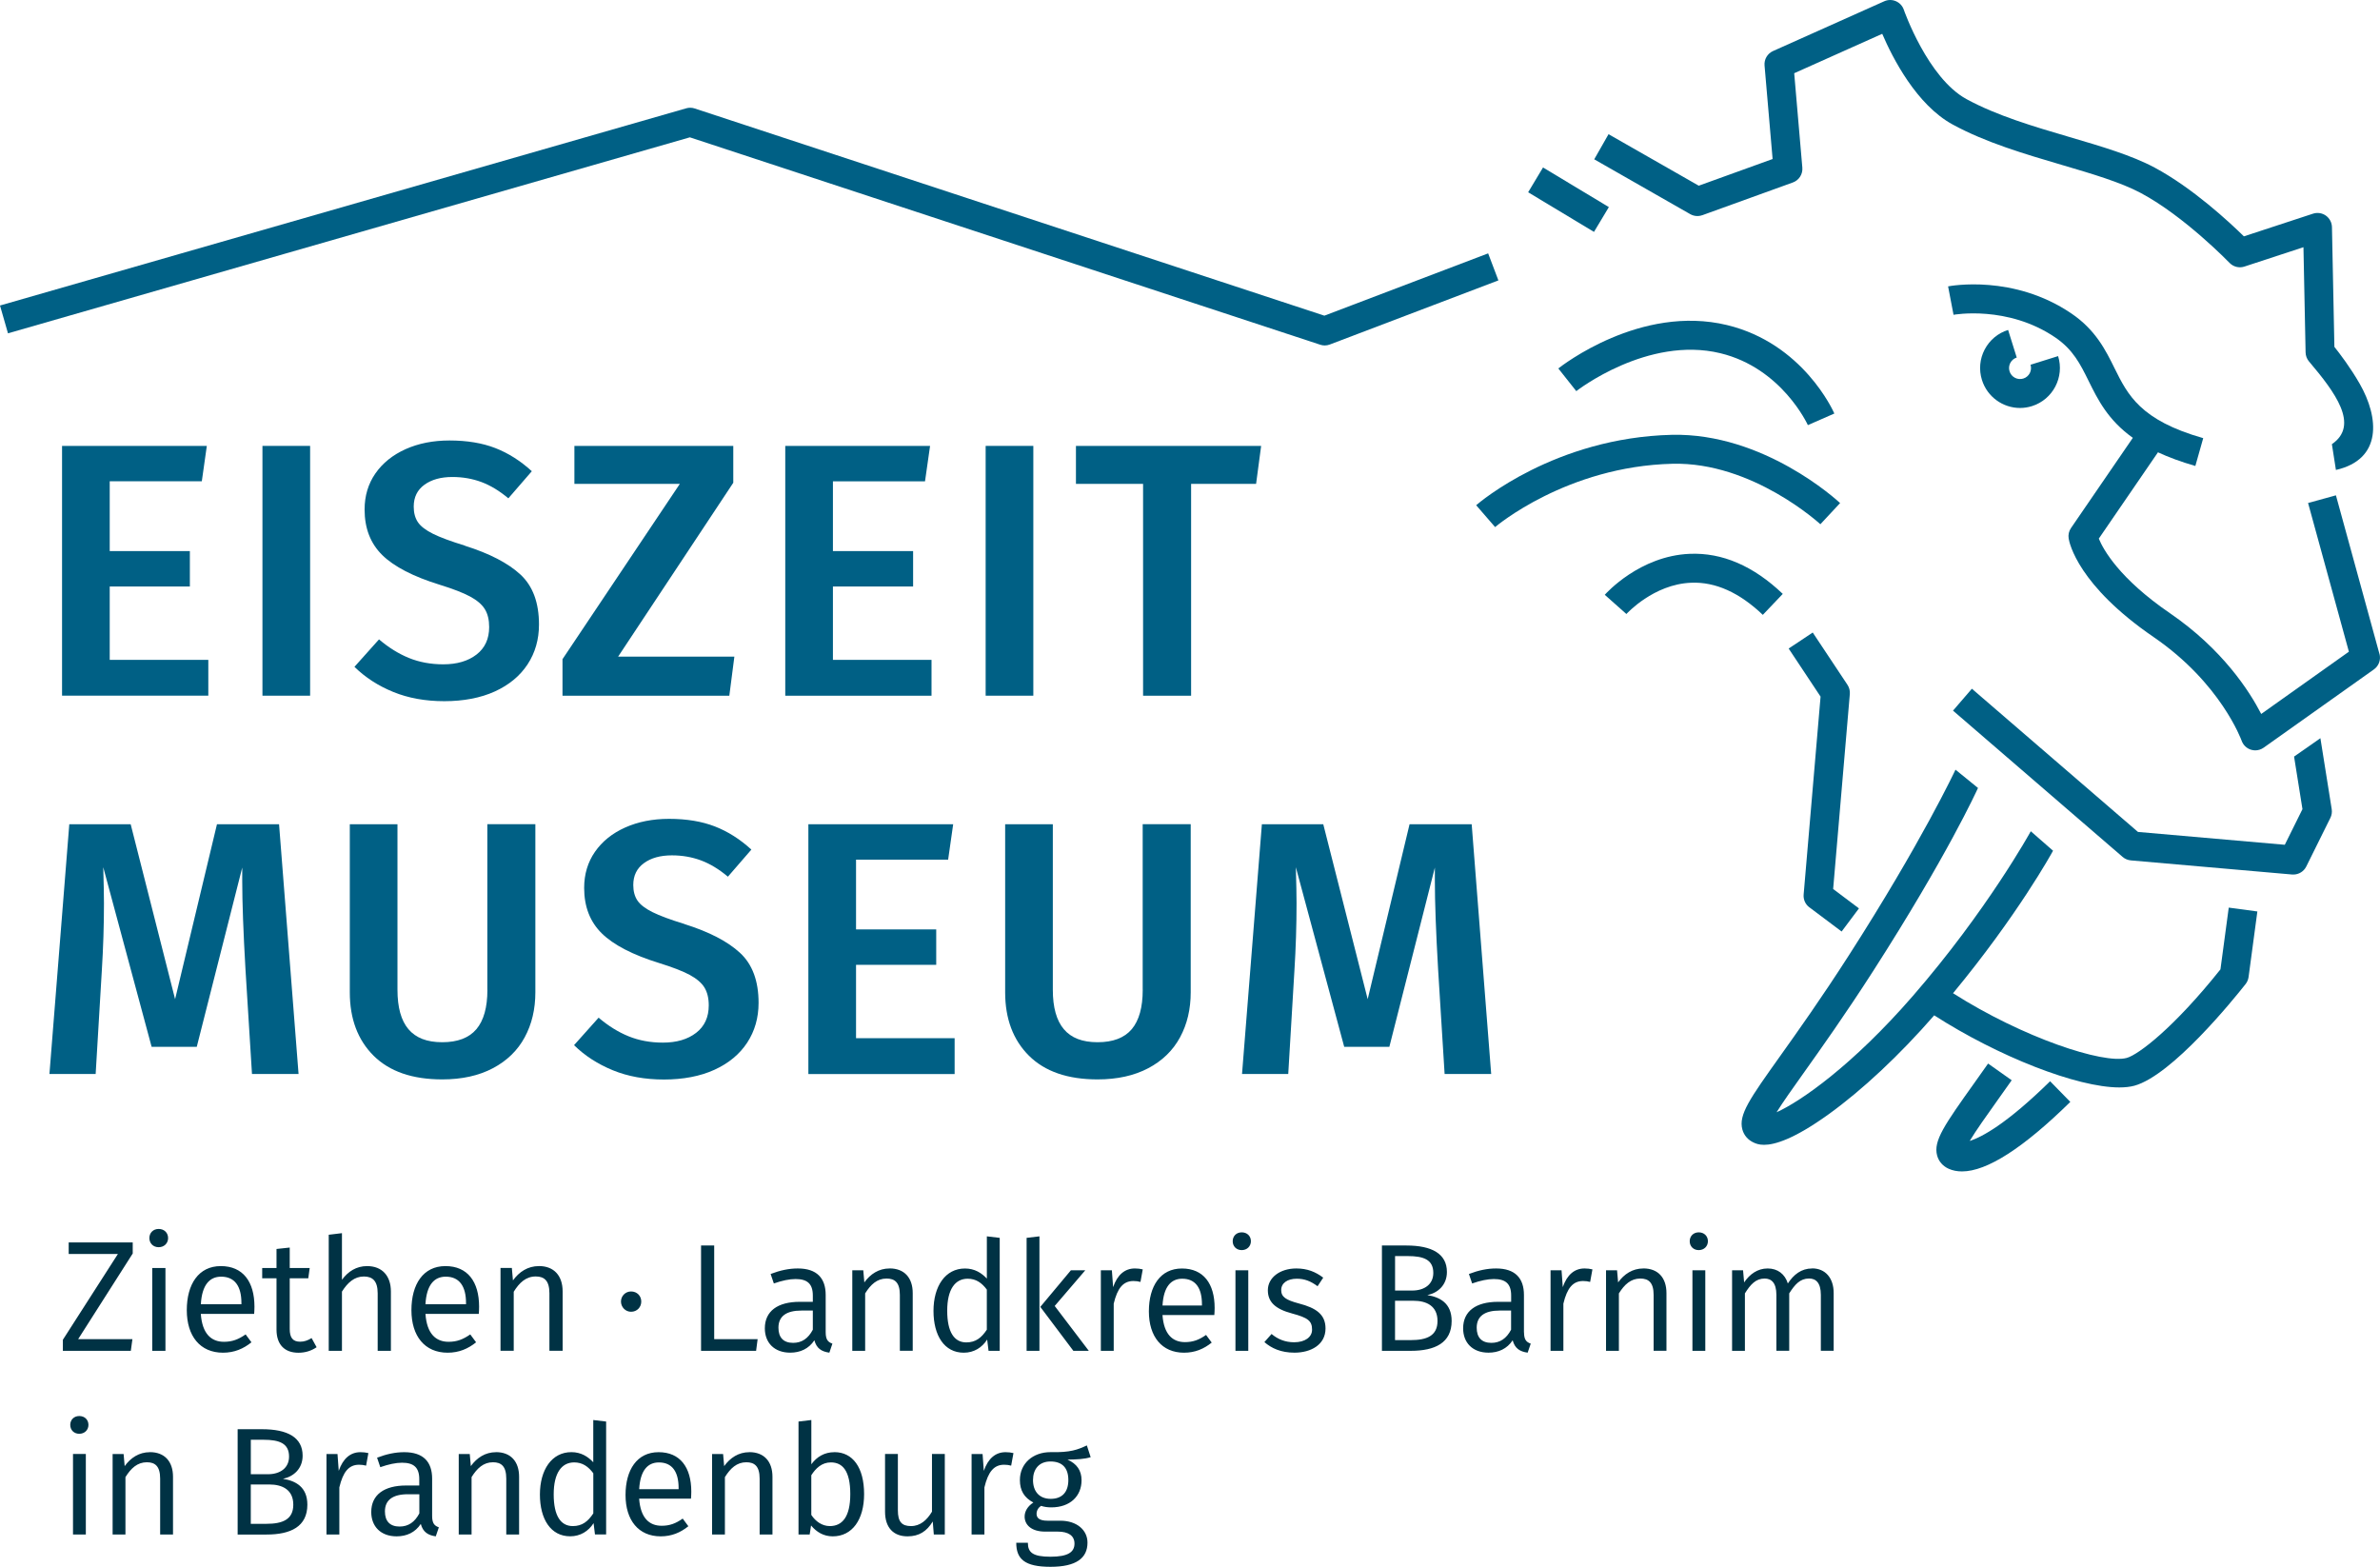 <?xml version="1.0" encoding="UTF-8"?>
<svg id="Ebene_1" xmlns="http://www.w3.org/2000/svg" version="1.1" viewBox="0 0 1200 789.98">
  <!-- Generator: Adobe Illustrator 29.7.1, SVG Export Plug-In . SVG Version: 2.1.1 Build 8)  -->
  <defs>
    <style>
      .st0 {
        fill: #006085;
      }

      .st1 {
        fill: #003244;
      }
    </style>
  </defs>
  <path class="st0" d="M993.136,575.255c3.011-5.049,8.603-12.915,14.433-21.103,2.08-2.925,4.33-6.1,6.73-9.489l-11.9-8.42c-2.39,3.39-4.63,6.529-6.697,9.454-15.287,21.477-21.007,29.521-18.993,36.941.819,2.979,2.886,5.334,5.826,6.654,2.013.892,4.24,1.338,6.699,1.338,12.565,0,30.894-11.755,54.624-35.051l-10.19-10.417c-22.04,21.637-34.474,28.165-40.496,30.092h-.036Z"/>
  <path class="st0" d="M665.661,173.805c.73.25,1.496.375,2.263.375.873,0,1.746-.161,2.583-.482l84.987-32.321-5.167-13.628-82.582,31.411L350.247,54.687c-1.39-.464-2.887-.482-4.276-.071L0,154.041l4.027,14.02,343.797-98.819,317.837,104.563Z"/>
  <path class="st0" d="M811.191,104.417l-33.193-19.978-7.501,12.504,33.192,19.978,7.502-12.504Z"/>
  <path class="st0" d="M858.316,108.503l45.647-16.5c3.1-1.124,5.06-4.192,4.775-7.492l-4.098-47.59,44.382-19.871c5.203,12.129,17.247,35.782,35.527,45.735,16.64,9.061,36.079,14.787,54.859,20.317,15.32,4.513,29.829,8.776,40.039,14.234,22.09,11.809,44.449,34.979,44.679,35.193,1.94,2.016,4.85,2.747,7.52,1.873l29.759-9.757,1.08,53.048c.04,1.677.64,3.283,1.73,4.567,13.1,15.483,25.589,32.071,11.53,41.686l2.03,13.004c23.32-5.298,21.88-26.239,11.95-43.524-4.59-8.027-10.03-15.162-12.72-18.533l-1.23-60.38c-.05-2.319-1.19-4.459-3.06-5.797-1.89-1.338-4.29-1.695-6.49-.981l-34.849,11.434c-7.34-7.207-25.889-24.438-45.059-34.694-11.54-6.172-26.719-10.631-42.789-15.358-18.07-5.316-36.739-10.809-52.012-19.139-19.564-10.667-31.501-44.718-31.607-45.057-.66-1.944-2.103-3.496-3.991-4.317-1.871-.821-4.009-.803-5.88.036l-56.071,25.097c-2.832,1.266-4.543,4.192-4.276,7.278l4.063,47.162-37.238,13.449-45.486-25.971-7.216,12.665,48.408,27.649c1.853,1.052,4.081,1.248,6.076.517l.018.018Z"/>
  <path class="st0" d="M1199.705,329.652l-21.93-79.911-14.04,3.871,20.58,74.97-44.209,31.394c-5.95-11.559-19.49-32.607-45.999-50.784-25.639-17.552-33.619-32.107-35.889-37.619l29.829-43.523c5.33,2.48,11.55,4.799,18.85,6.886l3.97-14.021c-31.749-9.044-38.049-21.798-44.729-35.3-4.46-9.026-9.52-19.283-21.759-27.576-29.109-19.764-60.809-13.914-62.146-13.646l2.744,14.324c.268-.054,27.242-4.888,51.222,11.38,9.07,6.154,12.69,13.486,16.89,21.976,4.67,9.454,9.73,19.693,22.29,28.683l-31.179,45.485c-1.07,1.552-1.48,3.443-1.17,5.298.37,2.354,4.82,23.635,42.849,49.677,33.889,23.225,44.239,51.925,44.339,52.192.75,2.177,2.48,3.871,4.65,4.567.74.232,1.48.357,2.23.357,1.5,0,2.96-.464,4.22-1.338l55.609-39.474c2.5-1.784,3.62-4.923,2.82-7.885l-.04.018Z"/>
  <path class="st0" d="M912.303,457.473l16.249,12.201,8.731-11.666-13.007-9.775,8.41-98.302c.142-1.641-.285-3.282-1.194-4.656l-17.515-26.363-12.133,8.08,16.089,24.241-8.535,99.8c-.213,2.516.873,4.942,2.887,6.458l.018-.018Z"/>
  <path class="st0" d="M1119.567,488.742c-23.55,29.556-41.439,43.077-47.269,44.665-11.74,3.211-52.309-10.185-87.569-32.624,32.48-39.296,49.66-70.423,50.42-71.85l-11.22-9.811c-.2.357-21.99,39.885-59.441,83.015-30.484,35.104-56.605,53.192-68.738,58.668,3.136-5.048,8.285-12.273,13.612-19.765,8.82-12.397,20.9-29.36,35.028-51.354,37.362-58.185,52.293-91.024,52.917-92.397l-11.35-9.222c-.142.321-17.033,36.441-53.825,93.717-13.933,21.709-25.907,38.511-34.636,50.766-15.287,21.476-21.007,29.52-18.993,36.941.819,2.979,2.868,5.333,5.808,6.635.909.411,2.459,1.089,5.114,1.089,5.256,0,14.841-2.658,32.533-15.377,16.98-12.219,35.901-29.93,53.273-49.909,32.247,20.728,71.976,36.353,93.366,36.353,2.85,0,5.39-.286,7.53-.857,19.01-5.19,50.069-43.594,56.109-51.264.8-1.017,1.32-2.248,1.5-3.55l4.43-33.053-14.43-1.944-4.17,31.055v.071Z"/>
  <path class="st0" d="M1169.956,372.193l-13.28,9.276,4.23,26.505-8.91,17.963-74.028-6.475-83.742-72.205-9.515,11.041,85.517,73.757c1.16.999,2.61,1.606,4.12,1.749l81.318,7.117c.21.018.43.018.64.018,2.74,0,5.29-1.552,6.52-4.049l12.15-24.509c.68-1.355.91-2.889.68-4.388l-5.7-35.781v-.018Z"/>
  <path class="st0" d="M101.752,242.674l2.53-17.855H31.286v125.949h73.745v-18.052h-49.71v-36.994h40.409v-17.856h-40.409v-35.193h46.431Z"/>
  <path class="st0" d="M132.326,350.769h24.036v-125.949h-24.036v125.949Z"/>
  <path class="st0" d="M234.453,275.121c-7.162-2.194-12.561-4.192-16.196-6.011-3.634-1.82-6.164-3.764-7.554-5.833-1.39-2.07-2.103-4.674-2.103-7.831,0-4.745,1.8-8.42,5.381-11.024,3.581-2.604,8.285-3.924,14.112-3.924,5.22,0,10.102.856,14.663,2.551,4.561,1.712,9.069,4.441,13.559,8.205l11.831-13.664c-5.702-5.226-11.831-9.115-18.388-11.666-6.556-2.551-14.271-3.835-23.126-3.835-8.25,0-15.626,1.463-22.13,4.37-6.485,2.926-11.563,6.993-15.198,12.219-3.635,5.227-5.47,11.292-5.47,18.231,0,9.471,2.976,17.124,8.927,22.975,5.951,5.833,15.59,10.809,28.952,14.948,6.681,2.069,11.777,4.031,15.287,5.922s6.005,4.013,7.466,6.386c1.461,2.372,2.173,5.369,2.173,9.026,0,5.957-2.12,10.56-6.378,13.86-4.259,3.282-9.835,4.923-16.749,4.923-6.307,0-12.08-1.07-17.3-3.193-5.221-2.123-10.263-5.262-15.109-9.383l-12.383,13.842c5.452,5.352,11.991,9.579,19.563,12.665,7.59,3.104,16.178,4.656,25.763,4.656s18.334-1.641,25.496-4.923c7.162-3.283,12.65-7.831,16.481-13.664,3.813-5.833,5.737-12.504,5.737-20.05,0-11.059-3.118-19.461-9.372-25.239-6.254-5.762-15.572-10.596-27.954-14.485l.017-.053Z"/>
  <path class="st0" d="M370.271,331.077h-58.618l58.066-87.67v-18.587h-80.105v19.14h53.166l-59.17,88.402v18.408h84.114l2.547-19.693Z"/>
  <path class="st0" d="M469.674,332.718h-49.71v-36.994h40.427v-17.856h-40.427v-35.193h46.431l2.548-17.855h-73.013v125.949h73.744v-18.052Z"/>
  <path class="st0" d="M521.005,224.82h-24.035v125.949h24.035v-125.949Z"/>
  <path class="st0" d="M635.87,224.82h-93.379v19.14h33.852v106.81h24.213v-106.81h32.765l2.548-19.14Z"/>
  <path class="st0" d="M109.397,415.575l-21.113,88.206-22.396-88.206h-30.948l-10.013,125.932h23.305l3.1-51.943c.73-11.666,1.087-23.028,1.087-34.087,0-4.138-.125-10.203-.356-18.23l24.391,90.578h22.752l22.93-90.4v6.565c0,11.059.553,26.006,1.64,44.843l3.278,52.674h23.483l-9.835-125.932h-31.304Z"/>
  <path class="st0" d="M245.75,499.052c0,8.865-1.853,15.483-5.559,19.871-3.706,4.371-9.443,6.565-17.211,6.565s-13.328-2.194-17.034-6.565c-3.706-4.37-5.541-10.988-5.541-19.871v-83.479h-24.034v84.746c0,13.36,4.008,24.027,12.008,31.982,8.018,7.955,19.546,11.933,34.601,11.933,9.942,0,18.476-1.891,25.567-5.654,7.109-3.764,12.436-8.955,16.018-15.591,3.581-6.617,5.363-14.181,5.363-22.689v-84.746h-24.213v83.479l.035.018Z"/>
  <path class="st0" d="M345.151,465.893c-7.162-2.194-12.561-4.192-16.196-6.011-3.634-1.82-6.165-3.764-7.554-5.833-1.39-2.069-2.103-4.674-2.103-7.831,0-4.745,1.8-8.419,5.381-11.024,3.581-2.622,8.285-3.924,14.111-3.924,5.221,0,10.103.856,14.664,2.551,4.561,1.695,9.069,4.442,13.559,8.205l11.831-13.663c-5.702-5.227-11.831-9.116-18.388-11.666-6.556-2.551-14.271-3.835-23.126-3.835-8.249,0-15.625,1.462-22.129,4.37-6.485,2.907-11.563,6.992-15.198,12.219-3.635,5.226-5.47,11.309-5.47,18.23,0,9.472,2.976,17.124,8.927,22.957,5.951,5.833,15.59,10.81,28.952,14.948,6.681,2.069,11.777,4.049,15.287,5.922,3.51,1.891,6.005,4.014,7.466,6.368,1.461,2.373,2.191,5.387,2.191,9.026,0,5.958-2.12,10.578-6.378,13.86-4.241,3.282-9.836,4.924-16.749,4.924-6.307,0-12.08-1.071-17.3-3.193-5.221-2.123-10.263-5.263-15.11-9.383l-12.383,13.86c5.452,5.351,11.991,9.561,19.582,12.665,7.59,3.103,16.178,4.655,25.763,4.655s18.334-1.641,25.477-4.923c7.163-3.282,12.651-7.831,16.481-13.664,3.813-5.833,5.738-12.522,5.738-20.049,0-11.06-3.118-19.479-9.372-25.24-6.254-5.779-15.573-10.595-27.955-14.484v-.036Z"/>
  <path class="st0" d="M431.617,486.478h40.427v-17.855h-40.427v-35.176h46.431l2.548-17.873h-73.014v125.95h73.744v-18.052h-49.709v-36.995Z"/>
  <path class="st0" d="M576.165,499.052c0,8.865-1.853,15.483-5.541,19.871-3.706,4.371-9.443,6.565-17.212,6.565s-13.327-2.194-17.015-6.565c-3.706-4.37-5.559-10.988-5.559-19.871v-83.479h-24.035v84.746c0,13.36,4.009,24.027,12.009,31.982,8.018,7.955,19.546,11.933,34.582,11.933,9.942,0,18.477-1.891,25.585-5.654,7.109-3.764,12.437-8.955,16.018-15.591,3.581-6.617,5.363-14.181,5.363-22.689v-84.746h-24.214v83.479l.018.018Z"/>
  <path class="st0" d="M710.702,415.575l-21.113,88.206-22.397-88.206h-30.948l-10.013,125.932h23.305l3.1-51.943c.731-11.666,1.087-23.028,1.087-34.087,0-4.138-.124-10.203-.356-18.23l24.392,90.578h22.753l22.948-90.4v6.565c0,11.059.553,26.006,1.64,44.843l3.278,52.674h23.482l-9.835-125.932h-31.322Z"/>
  <path class="st0" d="M898.886,299.451c-14.789-14.109-30.521-20.906-46.948-20.21-25.229,1.07-42.102,19.871-42.814,20.656l10.904,9.686c.142-.143,13.666-15.037,32.658-15.768,12.241-.518,24.373,4.976,36.133,16.196l10.049-10.56h.018Z"/>
  <path class="st0" d="M917.842,264.312l9.942-10.667c-1.55-1.444-38.538-35.442-84.827-34.408-58.849,1.41-97.067,34.105-98.67,35.497l9.55,11.023c.356-.303,36.061-30.644,89.459-31.928,40.266-.981,74.189,30.18,74.528,30.483h.018Z"/>
  <path class="st0" d="M870.805,163.905c-43.616-10.542-83.419,20.549-85.093,21.869l9.051,11.434c.356-.285,35.99-27.969,72.621-19.122,31.019,7.492,44.026,35.996,44.151,36.263l13.345-5.851c-.624-1.444-15.875-35.353-54.075-44.593Z"/>
  <path class="st0" d="M1016.839,180.262l-4.35-13.913c-5.13,1.605-9.32,5.119-11.82,9.882-2.49,4.763-2.971,10.221-1.367,15.341,2.687,8.597,10.637,14.127,19.207,14.127,1.98,0,3.99-.303,5.99-.927,10.58-3.318,16.5-14.627,13.2-25.222l-13.9,4.352c.91,2.926-.71,6.047-3.63,6.957-1.41.446-2.93.303-4.23-.374-1.3-.678-2.28-1.838-2.72-3.265-.45-1.409-.3-2.907.37-4.227.7-1.32,1.86-2.284,3.26-2.73h-.01Z"/>
  <path class="st1" d="M39.963,713.958c-2.708,0-4.543,1.926-4.543,4.477s1.853,4.477,4.543,4.477,4.632-1.926,4.632-4.477-1.853-4.477-4.632-4.477ZM43.277,773.694v-40.597h-6.468v40.597h6.468ZM75.579,732.187c-5.47,0-9.71,2.854-12.721,7.028l-.534-6.101h-5.541v40.598h6.468v-28.95c2.779-4.477,6.022-7.491,10.797-7.491,4.169,0,6.699,1.997,6.699,8.258v28.165h6.485v-29.092c0-7.724-4.24-12.433-11.634-12.433l-.018.018ZM142.713,745.601c5.238-1.088,9.871-5.013,9.871-11.648,0-9.187-7.555-13.343-20.437-13.343h-12.329v53.102h14.574c12.188,0,20.579-4.013,20.579-15.055,0-9.026-6.022-12.04-12.258-13.039v-.018ZM126.464,725.926h6.396c8.089,0,12.882,1.855,12.882,8.491,0,5.779-4.543,8.883-10.637,8.883h-8.641v-17.374ZM134.392,768.308h-7.946v-19.835h9.336c6.557,0,12.098,2.622,12.098,10.185s-5.559,9.65-13.488,9.65ZM181.732,732.187c-5.006,0-8.784,3.157-10.94,9.418l-.623-8.491h-5.559v40.598h6.485v-23.778c1.853-7.795,4.775-11.416,9.942-11.416,1.461,0,2.317.161,3.546.464l1.158-6.332c-1.158-.304-2.619-.464-4.009-.464ZM217.883,764.366v-18.837c0-8.419-4.401-13.342-14.04-13.342-4.473,0-8.874.927-13.72,2.783l1.622,4.78c4.169-1.463,7.857-2.248,10.939-2.248,5.862,0,8.713,2.319,8.713,8.331v3.157h-6.628c-11.1,0-17.586,4.709-17.586,13.361,0,7.26,4.775,12.272,12.793,12.272,5.007,0,9.336-1.927,12.187-6.261,1.087,4.085,3.617,5.708,7.555,6.261l1.55-4.549c-2.156-.767-3.385-1.926-3.385-5.708ZM201.474,769.681c-4.864,0-7.394-2.694-7.394-7.635,0-5.779,4.009-8.651,11.563-8.651h5.791v9.65c-2.317,4.406-5.559,6.636-9.942,6.636h-.018ZM250.114,732.187c-5.47,0-9.71,2.854-12.721,7.028l-.535-6.101h-5.559v40.598h6.468v-28.95c2.779-4.477,6.022-7.491,10.797-7.491,4.169,0,6.699,1.997,6.699,8.258v28.165h6.468v-29.092c0-7.724-4.24-12.433-11.635-12.433l.018.018ZM305.614,716.74l-6.485-.767v21.299c-2.619-2.783-6.094-5.102-11.029-5.102-9.942,0-15.875,8.955-15.875,21.37s5.47,21.066,15.269,21.066c5.167,0,9.247-2.622,11.795-6.636l.695,5.708h5.63v-56.955.018ZM288.813,769.449c-6.094,0-9.64-5.173-9.64-15.983s4.009-16.125,10.334-16.125c4.241,0,7.163,2.158,9.64,5.476v20.228c-2.691,4.085-5.631,6.404-10.334,6.404ZM348.553,752.094c0-12.273-5.63-19.907-16.499-19.907s-16.659,8.883-16.659,21.601,6.557,20.835,17.728,20.835c5.559,0,10.014-1.927,13.951-5.102l-2.85-3.853c-3.546,2.48-6.557,3.621-10.637,3.621-6.165,0-10.637-3.853-11.332-13.663h26.137c.071-.839.16-2.159.16-3.55v.018ZM342.157,750.863h-19.884c.534-9.49,4.311-13.503,9.942-13.503,6.699,0,9.942,4.709,9.942,12.896v.625-.018ZM377.844,732.187c-5.47,0-9.71,2.854-12.722,7.028l-.534-6.101h-5.559v40.598h6.468v-28.95c2.779-4.477,6.022-7.491,10.797-7.491,4.169,0,6.717,1.997,6.717,8.258v28.165h6.468v-29.092c0-7.724-4.241-12.433-11.635-12.433v.018ZM420.712,732.187c-5.007,0-8.873,2.319-11.635,6.1v-22.315l-6.468.767v56.955h5.63l.695-4.548c2.78,3.318,6.325,5.476,10.94,5.476,9.871,0,15.804-8.491,15.804-21.298,0-13.504-5.79-21.156-14.949-21.156l-.017.018ZM418.395,769.449c-3.848,0-7.162-2.319-9.336-5.637v-19.996c2.156-3.389,5.238-6.475,9.871-6.475,5.933,0,9.782,4.317,9.782,15.983s-4.17,16.125-10.334,16.125h.017ZM476.372,773.694v-40.597h-6.468v29.092c-2.548,4.245-5.933,7.26-10.565,7.26s-6.628-2.158-6.628-7.956v-28.396h-6.468v29.092c0,7.956,4.169,12.433,11.332,12.433,5.862,0,9.71-2.551,12.721-7.492l.535,6.564h5.541ZM506.981,732.187c-5.006,0-8.784,3.157-10.94,9.418l-.623-8.491h-5.541v40.598h6.467v-23.778c1.853-7.795,4.775-11.416,9.942-11.416,1.461,0,2.317.161,3.546.464l1.158-6.332c-1.158-.304-2.619-.464-4.009-.464ZM549.92,734.72l-1.924-5.94c-4.544,2.087-8.089,3.621-18.352,3.389-8.944,0-15.412,5.779-15.412,14.056,0,5.316,2.156,8.883,6.788,11.345-2.85,1.855-4.401,4.406-4.401,7.099,0,4.014,3.243,7.564,10.335,7.564h6.396c5.238,0,8.41,1.997,8.41,6.029,0,4.245-3.154,6.635-12.098,6.635s-11.403-2.158-11.403-7.028h-5.862c0,8.188,4.24,12.112,17.265,12.112s18.655-4.406,18.655-12.201c0-6.332-5.399-11.041-13.649-11.041h-6.485c-4.312,0-5.541-1.534-5.541-3.479,0-1.623.855-3.086,2.245-4.013,1.621.535,3.314.767,5.167.767,9.55,0,15.269-5.708,15.269-13.664,0-4.941-2.387-8.33-7.091-10.417,4.704-.072,8.481-.232,11.724-1.231l-.036.018ZM529.645,736.878c6.022,0,9.016,3.318,9.016,9.347s-3.083,9.49-8.873,9.49-8.945-3.782-8.945-9.49c0-5.405,3.011-9.347,8.784-9.347h.018Z"/>
  <path class="st1" d="M66.92,632.012v-5.566h-32.284v5.798h24.819l-27.759,43.273v5.566h34.262l.802-5.869h-27.367l27.527-43.202ZM79.998,619.633c-2.779,0-4.686,1.98-4.686,4.603s1.906,4.602,4.686,4.602,4.757-1.98,4.757-4.602-1.906-4.603-4.757-4.603ZM83.419,681.083v-41.758h-6.664v41.758h6.664ZM128.3,658.858c0-12.629-5.791-20.496-16.98-20.496s-17.14,9.133-17.14,22.226,6.735,21.441,18.244,21.441c5.702,0,10.317-1.98,14.361-5.244l-2.94-3.978c-3.652,2.533-6.735,3.728-10.94,3.728-6.343,0-10.94-3.978-11.652-14.056h26.885c.071-.874.161-2.23.161-3.657v.036ZM121.725,657.591h-20.454c.552-9.775,4.436-13.895,10.227-13.895,6.895,0,10.227,4.851,10.227,13.253v.642ZM159.64,679.263l-2.53-4.602c-2.067,1.267-3.813,1.819-5.79,1.819-3.724,0-5.239-2.069-5.239-6.421v-25.561h9.354l.713-5.155h-10.067v-10.328l-6.663.714v9.614h-7.216v5.155h7.216v25.882c0,7.617,4.133,11.666,11.029,11.666,3.492,0,6.503-.946,9.193-2.783ZM185.1,638.362c-5.398,0-9.603,2.694-12.686,6.903v-23.509l-6.663.803v58.525h6.663v-29.86c2.851-4.531,6.272-7.617,11.029-7.617,4.277,0,6.985,2.07,6.985,8.491v28.986h6.663v-29.931c0-7.867-4.436-12.79-11.973-12.79h-.018ZM241.563,658.858c0-12.629-5.791-20.496-16.98-20.496s-17.141,9.133-17.141,22.226,6.735,21.441,18.245,21.441c5.72,0,10.317-1.98,14.361-5.244l-2.94-3.978c-3.652,2.533-6.735,3.728-10.94,3.728-6.343,0-10.939-3.978-11.652-14.056h26.885c.072-.874.161-2.23.161-3.657v.036ZM234.97,657.591h-20.454c.552-9.775,4.436-13.895,10.227-13.895,6.895,0,10.227,4.851,10.227,13.253v.642ZM271.709,638.362c-5.631,0-9.996,2.943-13.078,7.224l-.553-6.278h-5.719v41.757h6.664v-29.77c2.85-4.603,6.182-7.706,11.1-7.706,4.276,0,6.895,2.069,6.895,8.49v28.986h6.664v-29.931c0-7.938-4.365-12.79-11.973-12.79v.018ZM318.175,651.152c-2.85,0-5.078,2.301-5.078,5.084s2.228,5.155,5.078,5.155c3.011,0,5.15-2.301,5.15-5.155s-2.139-5.084-5.15-5.084ZM360.099,675.214v-47.233h-6.628v53.102h27.758l.766-5.869h-21.897ZM416.311,671.754v-18.836c0-8.42-4.401-13.361-14.04-13.361-4.472,0-8.873.928-13.719,2.783l1.621,4.78c4.17-1.462,7.858-2.229,10.94-2.229,5.862,0,8.713,2.319,8.713,8.33v3.157h-6.628c-11.1,0-17.568,4.709-17.568,13.361,0,7.26,4.775,12.272,12.793,12.272,5.006,0,9.336-1.926,12.187-6.243,1.069,4.085,3.617,5.708,7.554,6.243l1.533-4.548c-2.156-.768-3.386-1.927-3.386-5.709ZM399.885,677.069c-4.864,0-7.394-2.693-7.394-7.634,0-5.798,4.008-8.652,11.563-8.652h5.773v9.65c-2.316,4.406-5.541,6.636-9.942,6.636ZM448.525,639.557c-5.47,0-9.71,2.854-12.721,7.028l-.535-6.1h-5.541v40.598h6.485v-28.95c2.78-4.477,6.005-7.492,10.798-7.492,4.169,0,6.699,1.998,6.699,8.259v28.165h6.486v-29.093c0-7.723-4.241-12.433-11.635-12.433l-.036.018ZM504.042,624.128l-6.468-.767v21.298c-2.619-2.783-6.093-5.084-11.029-5.084-9.942,0-15.875,8.955-15.875,21.388s5.47,21.066,15.27,21.066c5.167,0,9.247-2.622,11.795-6.636l.695,5.708h5.63v-56.955l-.018-.017ZM487.224,676.837c-6.094,0-9.64-5.173-9.64-15.982s4.009-16.126,10.334-16.126c4.241,0,7.163,2.159,9.64,5.476v20.228c-2.709,4.085-5.631,6.404-10.334,6.404ZM524.087,681.083v-57.722l-6.468.767v56.955h6.468ZM531.784,658.465l15.412-17.98h-7.252l-15.412,18.444,16.659,22.155h7.787l-17.194-22.619ZM572.175,639.557c-5.007,0-8.784,3.158-10.94,9.419l-.624-8.491h-5.559v40.598h6.486v-23.778c1.853-7.795,4.775-11.416,9.942-11.416,1.461,0,2.316.16,3.545.463l1.159-6.332c-1.158-.303-2.619-.464-4.009-.464ZM612.423,659.482c0-12.272-5.63-19.907-16.499-19.907s-16.659,8.883-16.659,21.619,6.557,20.835,17.728,20.835c5.559,0,10.014-1.926,13.951-5.102l-2.85-3.853c-3.546,2.48-6.557,3.622-10.637,3.622-6.165,0-10.637-3.853-11.332-13.664h26.137c.071-.856.16-2.159.16-3.55ZM606.027,658.233h-19.884c.534-9.489,4.311-13.503,9.942-13.503,6.717,0,9.942,4.709,9.942,12.897v.624-.018ZM626.071,621.346c-2.708,0-4.543,1.926-4.543,4.477s1.853,4.477,4.543,4.477,4.633-1.926,4.633-4.477-1.853-4.477-4.633-4.477ZM629.385,681.083v-40.598h-6.467v40.598h6.467ZM653.598,639.557c-8.249,0-14.343,4.638-14.343,10.953,0,5.779,3.475,9.418,12.187,11.737,8.018,2.158,10.103,3.71,10.103,8.187,0,3.782-3.617,6.333-9.016,6.333-4.543,0-8.249-1.534-11.403-4.174l-3.617,4.085c3.546,3.086,8.321,5.333,15.18,5.333,8.179,0,15.644-3.942,15.644-12.201,0-7.099-4.775-10.346-13.327-12.576-6.7-1.783-9.016-3.317-9.016-6.796s3.083-5.708,7.858-5.708c3.848,0,6.931,1.16,10.476,3.782l2.851-4.317c-3.849-2.925-8.018-4.638-13.577-4.638ZM719.664,652.989c5.238-1.07,9.871-5.012,9.871-11.648,0-9.186-7.555-13.36-20.437-13.36h-12.329v53.102h14.574c12.187,0,20.579-4.014,20.579-15.055,0-9.026-6.022-12.041-12.258-13.04ZM703.397,633.314h6.396c8.089,0,12.882,1.855,12.882,8.491,0,5.797-4.543,8.883-10.637,8.883h-8.641v-17.374ZM711.325,675.678h-7.946v-19.836h9.318c6.557,0,12.098,2.622,12.098,10.186s-5.541,9.65-13.487,9.65h.017ZM768.376,671.754v-18.836c0-8.42-4.401-13.361-14.023-13.361-4.472,0-8.873.928-13.719,2.783l1.621,4.78c4.17-1.462,7.858-2.229,10.958-2.229,5.862,0,8.713,2.319,8.713,8.33v3.157h-6.628c-11.101,0-17.586,4.709-17.586,13.361,0,7.26,4.775,12.272,12.793,12.272,5.006,0,9.336-1.926,12.187-6.243,1.069,4.085,3.617,5.708,7.554,6.243l1.551-4.548c-2.156-.768-3.386-1.927-3.386-5.709h-.035ZM751.948,677.069c-4.864,0-7.394-2.693-7.394-7.634,0-5.798,4.009-8.652,11.563-8.652h5.773v9.65c-2.316,4.406-5.541,6.636-9.942,6.636ZM798.896,639.557c-5.007,0-8.784,3.158-10.94,9.419l-.624-8.491h-5.541v40.598h6.468v-23.778c1.853-7.795,4.775-11.416,9.942-11.416,1.461,0,2.316.16,3.546.463l1.158-6.332c-1.158-.303-2.619-.464-4.009-.464ZM828.579,639.557c-5.469,0-9.71,2.854-12.721,7.028l-.535-6.1h-5.559v40.598h6.486v-28.95c2.779-4.477,6.022-7.492,10.797-7.492,4.17,0,6.717,1.998,6.717,8.259v28.165h6.468v-29.093c0-7.723-4.24-12.433-11.635-12.433l-.018.018ZM856.498,621.346c-2.69,0-4.543,1.926-4.543,4.477s1.853,4.477,4.543,4.477,4.633-1.926,4.633-4.477-1.853-4.477-4.633-4.477ZM859.812,681.083v-40.598h-6.485v40.598h6.485ZM913.691,639.557c-5.47,0-9.318,3.086-12.258,7.563-1.461-4.709-5.096-7.563-10.174-7.563s-9.016,2.854-11.866,7.028l-.535-6.1h-5.541v40.598h6.468v-28.95c2.779-4.477,5.47-7.492,9.942-7.492,3.314,0,5.933,1.998,5.933,8.259v28.165h6.468v-28.95c2.85-4.477,5.47-7.492,10.013-7.492,3.314,0,5.933,1.998,5.933,8.259v28.165h6.468v-29.092c0-7.635-4.241-12.433-10.869-12.433l.018.035Z"/>
</svg>